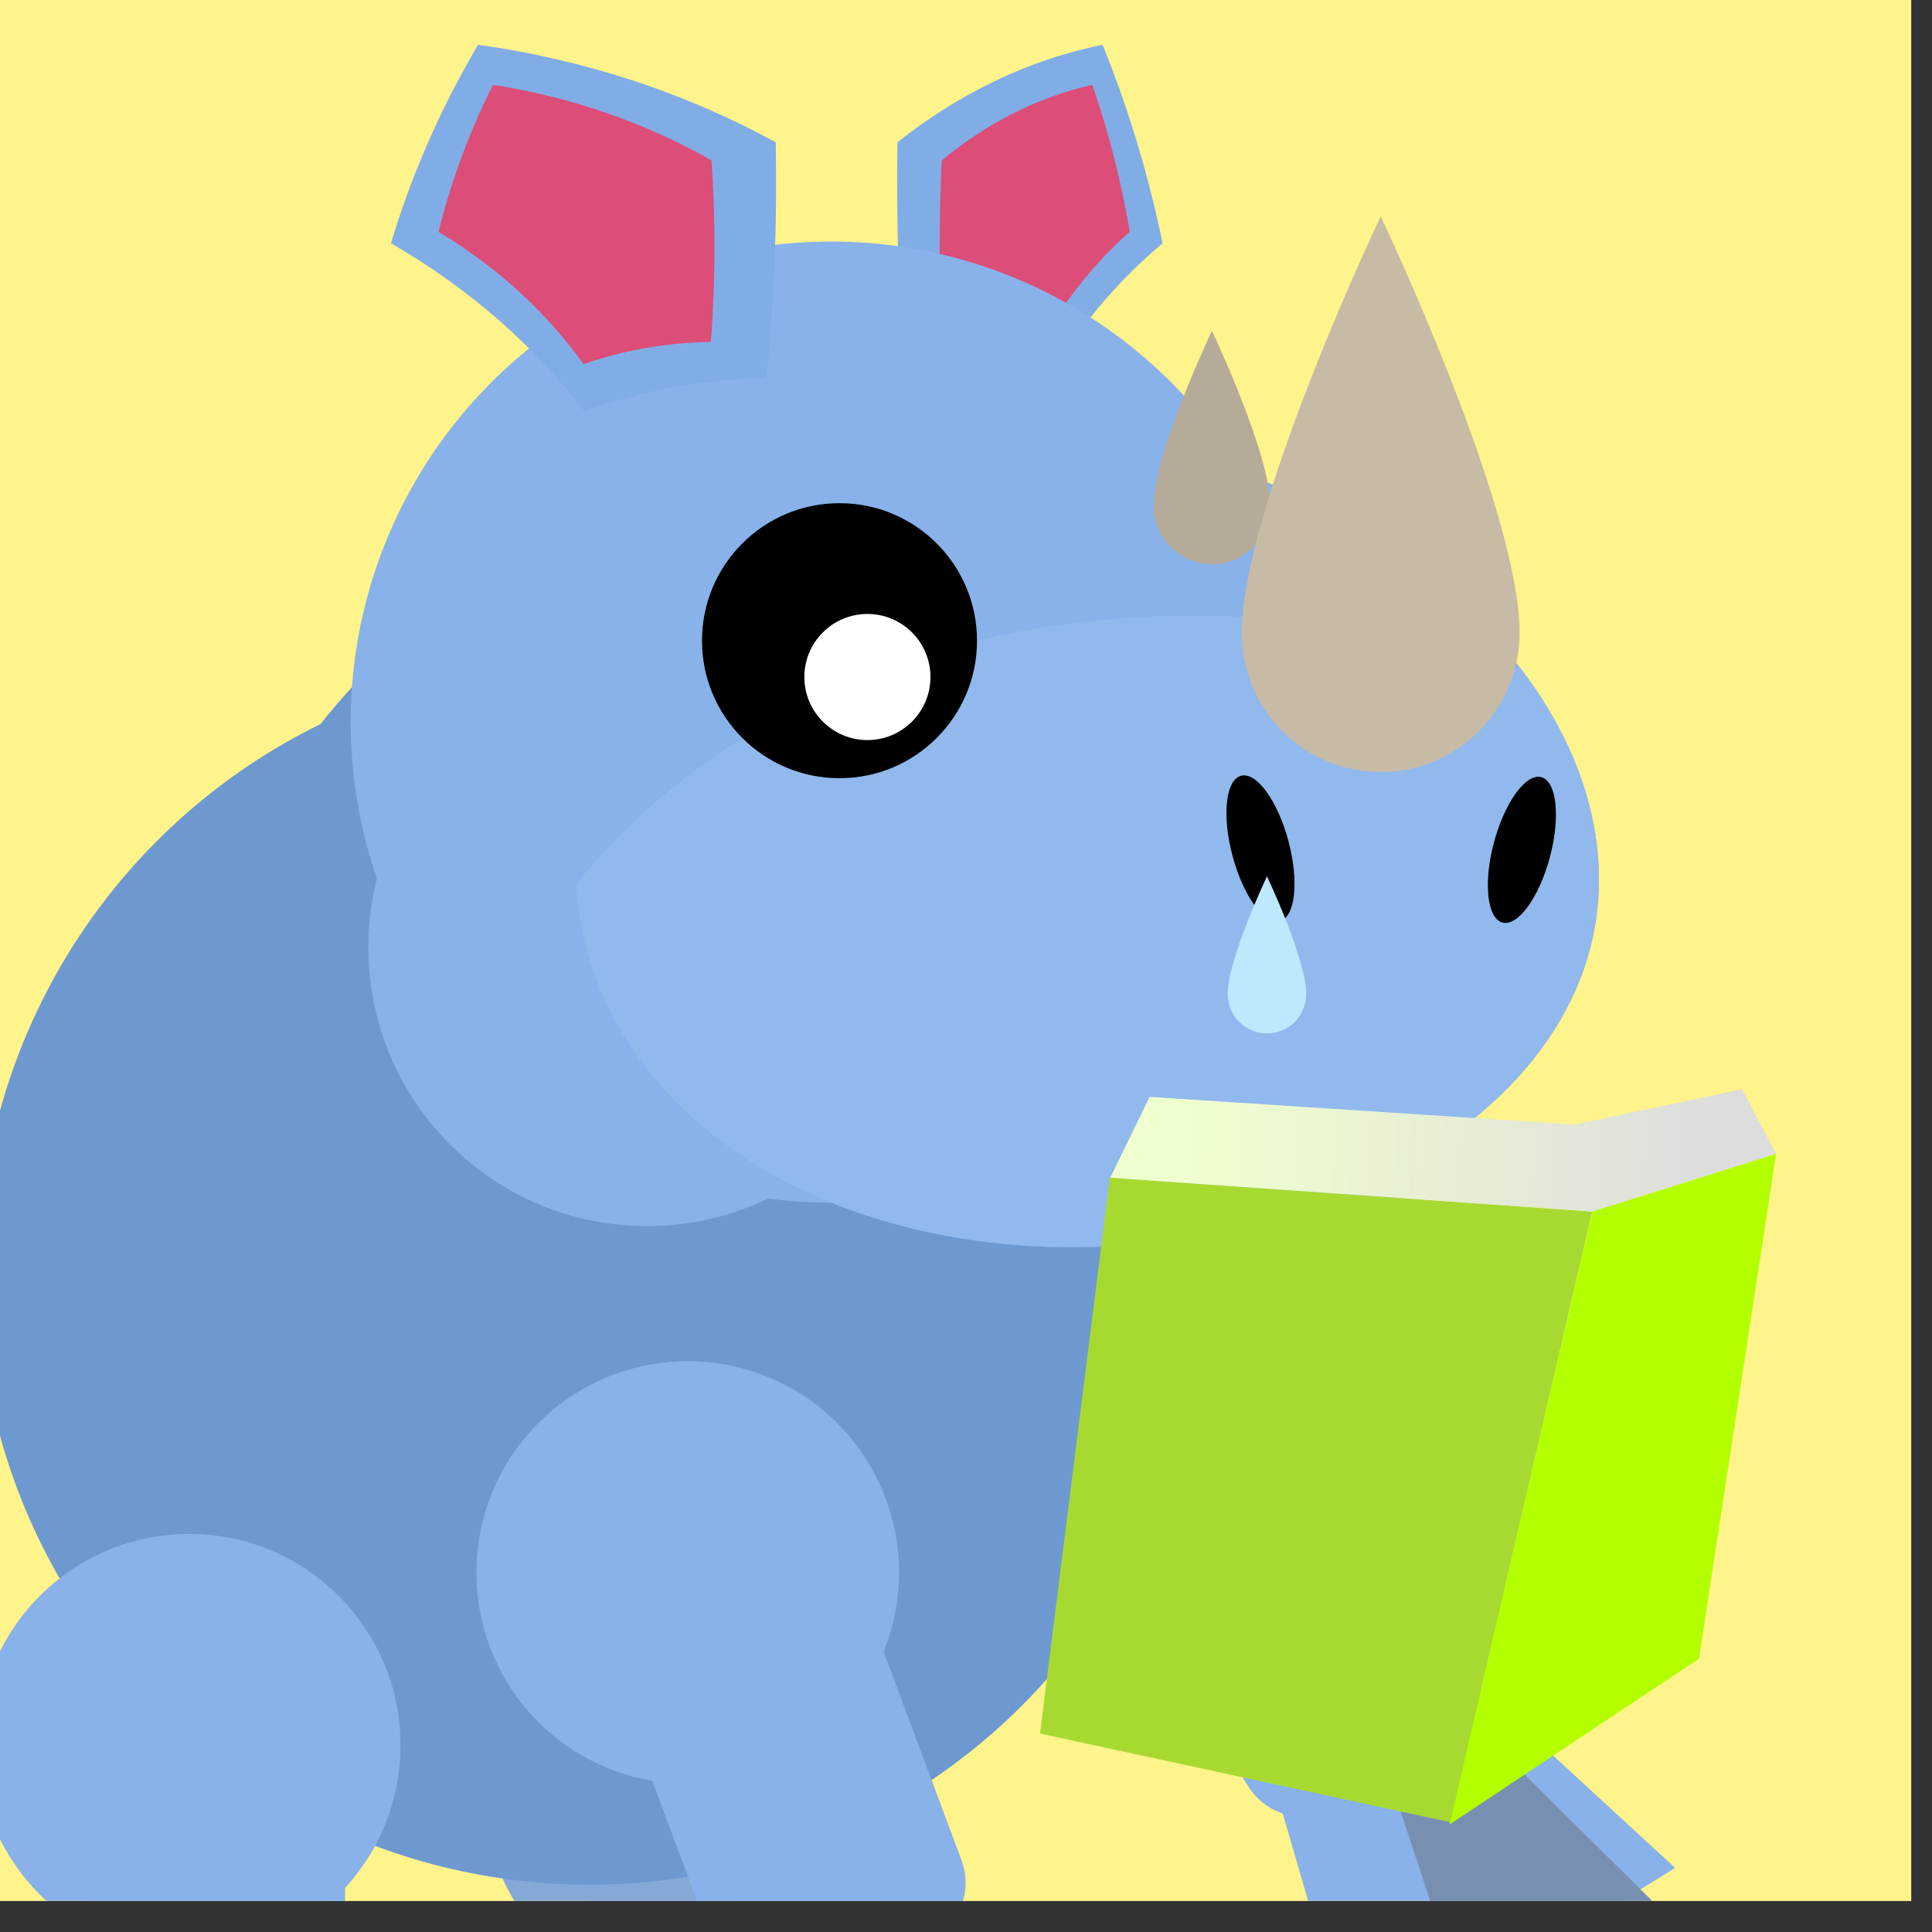 <?xml version="1.0" encoding="UTF-8" standalone="no"?>
<!DOCTYPE svg PUBLIC "-//W3C//DTD SVG 1.1//EN" "http://www.w3.org/Graphics/SVG/1.1/DTD/svg11.dtd">
<svg width="100%" height="100%" viewBox="0 0 1229 1229" version="1.1" xmlns="http://www.w3.org/2000/svg" xmlns:xlink="http://www.w3.org/1999/xlink" xml:space="preserve" xmlns:serif="http://www.serif.com/" style="fill-rule:evenodd;clip-rule:evenodd;stroke-linejoin:round;stroke-miterlimit:2;">
    <rect x="0" y="0" width="1229" height="1229" fill="#333333" stroke="none"/>
    <g transform="matrix(1,0,0,1,-20868,-42378.2)">
        <g transform="matrix(2.077,0,0,2.077,20277.6,41850.3)">
            <g transform="matrix(0.481,0,0,0.481,-5218.74,-8366.01)">
                <rect x="11429.3" y="17903.4" width="1228.41" height="1228.41" style="fill:rgb(255,243,139);"/>
                <clipPath id="_clip1">
                    <rect x="11429.3" y="17903.4" width="1228.41" height="1228.41"/>
                </clipPath>
                <g clip-path="url(#_clip1)">
                    <g transform="matrix(0.933,0,0,0.933,10633.9,16909.3)">
                        <g transform="matrix(1,0,0,1,-393.882,-66.72)">
                            <g transform="matrix(0.481,0,0,0.481,-823.564,-10043.3)">
                                <path d="M5536.27,25896.3L5536.27,26333.7C5536.27,26384.9 5494.65,26426.6 5443.38,26426.6L5257.61,26426.6C5206.34,26426.6 5164.72,26384.9 5164.72,26333.7L5164.72,25896.3C5164.72,25845.1 5206.34,25803.4 5257.61,25803.4L5443.38,25803.4C5494.65,25803.4 5536.27,25845.1 5536.27,25896.3Z" style="fill:rgb(133,169,215);"/>
                            </g>
                            <g transform="matrix(0.481,0,0,0.481,-1600.26,-9747.01)">
                                <circle cx="6930" cy="25199.9" r="299.736" style="fill:rgb(133,169,215);"/>
                            </g>
                        </g>
                        <g transform="matrix(0.481,0,0,0.481,-2332.47,-9972.39)">
                            <circle cx="7483.51" cy="24794.3" r="867.62" style="fill:rgb(110,153,208);"/>
                        </g>
                        <g transform="matrix(1,0,0,1,-739.13,-98.36)">
                            <g transform="matrix(0.481,0,0,0.481,-823.564,-10043.3)">
                                <path d="M5536.27,25896.3L5536.27,26333.7C5536.27,26384.9 5494.65,26426.6 5443.38,26426.6L5257.61,26426.6C5206.34,26426.6 5164.72,26384.9 5164.72,26333.7L5164.72,25896.3C5164.72,25845.1 5206.34,25803.4 5257.61,25803.4L5443.38,25803.4C5494.65,25803.4 5536.27,25845.1 5536.27,25896.3Z" style="fill:rgb(136,178,233);"/>
                            </g>
                            <g transform="matrix(0.481,0,0,0.481,-1600.26,-9747.01)">
                                <circle cx="6930" cy="25199.9" r="299.736" style="fill:rgb(136,178,233);"/>
                            </g>
                        </g>
                        <g transform="matrix(0.85,-0.527,0.527,0.85,-1077.48,949.079)">
                            <g transform="matrix(0.481,0,0,0.481,-823.564,-10043.3)">
                                <path d="M5536.27,25896.3L5536.27,26333.7C5536.27,26384.9 5494.65,26426.6 5443.38,26426.6L5257.61,26426.6C5206.34,26426.6 5164.72,26384.9 5164.72,26333.7L5164.72,25896.3C5164.72,25845.1 5206.34,25803.4 5257.61,25803.4L5443.38,25803.4C5494.65,25803.4 5536.27,25845.1 5536.27,25896.3Z" style="fill:rgb(136,178,233);"/>
                            </g>
                            <g transform="matrix(0.481,0,0,0.481,-1600.26,-9747.01)">
                                <circle cx="6930" cy="25199.9" r="299.736" style="fill:rgb(136,178,233);"/>
                            </g>
                            <g transform="matrix(0.536,0,0,0.481,-2038.3,-9721.56)">
                                <path d="M7308.26,26082.8L6830.39,26082.8L6949.86,25605L7188.79,25605L7308.26,26082.8Z" style="fill:rgb(136,178,233);"/>
                            </g>
                            <g transform="matrix(0.321,0,0,0.335,-489.439,-5890.98)">
                                <path d="M7308.26,26082.8L6830.39,26082.8L6949.86,25605L7188.79,25605L7308.26,26082.8Z" style="fill:rgb(119,144,178);"/>
                            </g>
                        </g>
                        <g transform="matrix(0.481,0,0,0.481,-2188.15,-10089)">
                            <circle cx="7483.51" cy="24794.3" r="867.62" style="fill:rgb(110,153,208);"/>
                        </g>
                        <g transform="matrix(0.937,-0.35,0.35,0.937,-1120.7,539.944)">
                            <g transform="matrix(0.481,0,0,0.481,-823.564,-10043.3)">
                                <path d="M5536.27,25896.3L5536.27,26333.7C5536.27,26384.9 5494.65,26426.6 5443.38,26426.6L5257.61,26426.6C5206.34,26426.6 5164.72,26384.9 5164.72,26333.7L5164.72,25896.3C5164.72,25845.1 5206.34,25803.4 5257.61,25803.4L5443.38,25803.4C5494.65,25803.4 5536.27,25845.1 5536.27,25896.3Z" style="fill:rgb(136,178,233);"/>
                            </g>
                            <g transform="matrix(0.481,0,0,0.481,-1600.26,-9747.01)">
                                <circle cx="6930" cy="25199.9" r="299.736" style="fill:rgb(136,178,233);"/>
                            </g>
                            <g transform="matrix(0.536,0,0,0.481,-2038.3,-9721.56)">
                                <path d="M7308.26,26082.8L6830.39,26082.8L6949.86,25605L7188.79,25605L7308.26,26082.8Z" style="fill:rgb(136,178,233);"/>
                            </g>
                        </g>
                        <g transform="matrix(-1,0,0,1,2964.54,-326.514)">
                            <g transform="matrix(-0.689,0,0,1,2569.23,1.81899e-12)">
                                <g transform="matrix(0.481,0,0,0.481,-1600.26,-9747.01)">
                                    <g>
                                        <g transform="matrix(0.626,0.224,-0.336,0.942,10334.3,-228.372)">
                                            <path d="M7165.88,23232.3C7294.87,23303.9 7399.85,23380.3 7483.1,23455.8C7353.65,23557.1 7266.01,23666.2 7215.19,23772.5C7085.12,23772.3 6952.74,23786.7 6824.87,23815.3C6751.24,23711.6 6688.99,23607.4 6637.39,23504.8C6778.8,23399.2 6956.61,23304.9 7165.88,23232.3Z" style="fill:rgb(129,173,230);"/>
                                        </g>
                                    </g>
                                </g>
                                <g transform="matrix(0.481,0,0,0.481,-1601.48,-9760.17)">
                                    <g transform="matrix(0.436,0.156,-0.259,0.725,9880.26,5379.35)">
                                        <path d="M7185.95,23235.1C7319.24,23311.7 7420.03,23388.6 7494.41,23456.4C7349.4,23562.8 7260.31,23674.4 7212.56,23775.8C7081.89,23776.7 6949.23,23790.5 6822.08,23816.4C6743.05,23709.6 6680.84,23603.4 6633.23,23502C6774.41,23402.9 6959.21,23309 7185.95,23235.1Z" style="fill:rgb(220,77,119);"/>
                                    </g>
                                </g>
                            </g>
                            <g transform="matrix(0.481,0,0,0.481,-1460.67,-9569.94)">
                                <circle cx="6222.68" cy="23854.5" r="681.88" style="fill:rgb(136,178,233);"/>
                            </g>
                            <g transform="matrix(0.279,0,0,0.279,-78.016,-4597.62)">
                                <circle cx="6222.68" cy="23854.5" r="681.88" style="fill:rgb(136,178,233);"/>
                            </g>
                            <g>
                                <g transform="matrix(0.481,0,0,0.481,-1600.26,-9747.01)">
                                    <g>
                                        <g transform="matrix(0.626,0.224,-0.336,0.942,10334.3,-228.372)">
                                            <path d="M7165.88,23232.3C7293.3,23303 7398.52,23379.1 7483.1,23455.8C7354.93,23556.1 7266.65,23664.9 7215.19,23772.5C7085.15,23772.3 6952.9,23786.6 6824.87,23815.3C6751.49,23712 6689.24,23607.9 6637.39,23504.8C6780.14,23398.2 6958.2,23304.3 7165.88,23232.3Z" style="fill:rgb(129,173,230);"/>
                                        </g>
                                    </g>
                                </g>
                                <g transform="matrix(0.481,0,0,0.481,-1601.48,-9760.17)">
                                    <g transform="matrix(0.436,0.156,-0.259,0.725,9880.26,5379.35)">
                                        <path d="M7185.95,23235.1C7316.38,23310.1 7417.51,23386.3 7494.41,23456.4C7351.64,23561.2 7261.38,23672.1 7212.56,23775.8C7081.96,23776.7 6949.5,23790.4 6822.08,23816.4C6743.33,23710 6681.12,23604 6633.23,23502C6776.56,23401.4 6961.71,23308.2 7185.95,23235.1Z" style="fill:rgb(220,77,119);"/>
                                    </g>
                                </g>
                            </g>
                            <g transform="matrix(0.481,0,0,0.481,-1600.26,-9747.01)">
                                <g>
                                    <g transform="matrix(0.984,0,0,0.875,82.521,3546.22)">
                                        <path d="M6222.68,23172.6C6422.51,23172.6 6586.14,23255.2 6701.67,23371.4C6826.74,23497.2 6904.56,23671.6 6904.56,23854.5C6904.56,24052.5 6813.54,24225.2 6655.4,24339.7C6510.94,24444.2 6319.19,24493.8 6117.39,24479.1C5713.96,24449.7 5372.61,24170.3 5435.51,23797.2C5465.5,23619.3 5579.69,23464.8 5714.28,23358.1C5855.13,23246.5 6034.01,23172.6 6222.68,23172.6Z" style="fill:rgb(136,178,233);"/>
                                        <clipPath id="_clip2">
                                            <path d="M6222.68,23172.6C6422.51,23172.6 6586.14,23255.2 6701.67,23371.4C6826.74,23497.2 6904.56,23671.6 6904.56,23854.5C6904.56,24052.5 6813.54,24225.2 6655.4,24339.7C6510.94,24444.2 6319.19,24493.8 6117.39,24479.1C5713.96,24449.7 5372.61,24170.3 5435.51,23797.2C5465.5,23619.3 5579.69,23464.8 5714.28,23358.1C5855.13,23246.5 6034.01,23172.6 6222.68,23172.6Z"/>
                                        </clipPath>
                                        <g clip-path="url(#_clip2)">
                                            <g transform="matrix(1.016,0,0,1.143,-83.838,-4054.95)">
                                                <path d="M6024.72,24070.6C6418.45,24077.1 6714.16,24248.1 6877.35,24452.4C6877.49,24452.6 6901.01,24483.1 6925.37,24525.3C6985.96,24630.4 7012.49,24737.2 7012.48,24840.8C7012.46,25028.4 6926.88,25158.8 6880.39,25219.9C6874.48,25227.7 6830.25,25281.6 6799.92,25311.1C6624.11,25482.1 6355.13,25591.6 6053.87,25591.6C5748.48,25591.6 5476.25,25479.1 5300.63,25304.1C5282.92,25286.4 5229.34,25241.4 5201.63,25183.9C5199.12,25178.7 5191.37,25168.6 5175.74,25140.8C5101.25,25007.8 5095.15,24890.4 5095.15,24838.1C5095.15,24659.9 5174.2,24535.7 5200.1,24495.2C5204.66,24488.1 5254.34,24332.3 5381.98,24226.8C5404.45,24208.2 5432.65,24188.5 5466.78,24171.6C5466.82,24171.6 5533.14,24144.5 5624.91,24120.2C5730.98,24092 5867.87,24068 6024.72,24070.6Z" style="fill:rgb(145,185,237);"/>
                                            </g>
                                        </g>
                                    </g>
                                </g>
                            </g>
                            <g transform="matrix(3.131,0,0,3.131,-2335.8,143.055)">
                                <g transform="matrix(0.481,0,0,0.481,-1607.26,-6465.01)">
                                    <circle cx="5906.3" cy="14573.2" r="62.314"/>
                                </g>
                                <g transform="matrix(0.481,0,0,0.481,-1557.15,-6476.43)">
                                    <circle cx="5789.48" cy="14613.4" r="28.577" style="fill:white;"/>
                                </g>
                            </g>
                            <g transform="matrix(0.306,0.082,-0.213,0.796,2536.29,-10094.3)">
                                <circle cx="5906.3" cy="14573.2" r="62.314"/>
                            </g>
                            <g transform="matrix(0.306,-0.082,0.213,0.796,-3850.31,-9124.7)">
                                <circle cx="5906.3" cy="14573.2" r="62.314"/>
                            </g>
                            <g transform="matrix(0.202,0,0,0.202,114.523,-3141.68)">
                                <path d="M5733.35,23657.1C5733.35,23657.1 5930.44,24071 5930.44,24248.3C5930.44,24357.1 5842.12,24445.4 5733.35,24445.4C5624.58,24445.4 5536.27,24357.1 5536.27,24248.3C5536.27,24071 5733.35,23657.1 5733.35,23657.1Z" style="fill:rgb(181,171,152);"/>
                            </g>
                            <g transform="matrix(0.481,0,0,0.481,-1600.26,-9820.14)">
                                <path d="M5733.35,23657.1C5733.35,23657.1 5930.44,24071 5930.44,24248.3C5930.44,24357.1 5842.12,24445.4 5733.35,24445.4C5624.58,24445.4 5536.27,24357.1 5536.27,24248.3C5536.27,24071 5733.35,23657.1 5733.35,23657.1Z" style="fill:rgb(199,187,165);"/>
                            </g>
                            <g transform="matrix(0.136,0,0,0.136,455.356,-1208.03)">
                                <path d="M5733.35,23657.1C5733.35,23657.1 5930.44,24071 5930.44,24248.3C5930.44,24357.1 5842.12,24445.4 5733.35,24445.4C5624.58,24445.4 5536.27,24357.1 5536.27,24248.3C5536.27,24071 5733.35,23657.1 5733.35,23657.1Z" style="fill:rgb(189,232,253);"/>
                            </g>
                        </g>
                    </g>
                    <g transform="matrix(1.867,0.909,-0.909,1.867,11610,17249)">
                        <g transform="matrix(0.481,0,0,0.481,-9889.13,-20100.6)">
                            <path d="M21952.6,42718.7L22041.7,43108.3L21781.7,43172L21666.6,42833.8L21952.6,42718.7Z" style="fill:rgb(167,218,49);"/>
                        </g>
                        <g transform="matrix(0.481,0,0,0.481,-9793.77,-20123.3)">
                            <path d="M21843.6,42681.5L21806,42654L21720,42720.9L21468.6,42823.7L21468.6,42881L21754.5,42765.8L21843.6,42681.5Z" style="fill:url(#_Linear3);"/>
                        </g>
                        <g transform="matrix(0.481,0,0,0.481,-9793.77,-20123.3)">
                            <path d="M21754.5,42765.8L21843.6,42681.5L21940.3,42992.4L21843.6,43157L21754.5,42765.8Z" style="fill:rgb(179,255,0);"/>
                        </g>
                    </g>
                </g>
            </g>
        </g>
    </g>
    <defs>
        <linearGradient id="_Linear3" x1="0" y1="0" x2="1" y2="0" gradientUnits="userSpaceOnUse" gradientTransform="matrix(310.144,-142.182,142.182,310.144,21492.9,42823.7)"><stop offset="0" style="stop-color:rgb(240,255,206);stop-opacity:1"/><stop offset="1" style="stop-color:rgb(221,221,221);stop-opacity:1"/></linearGradient>
    </defs>
</svg>
